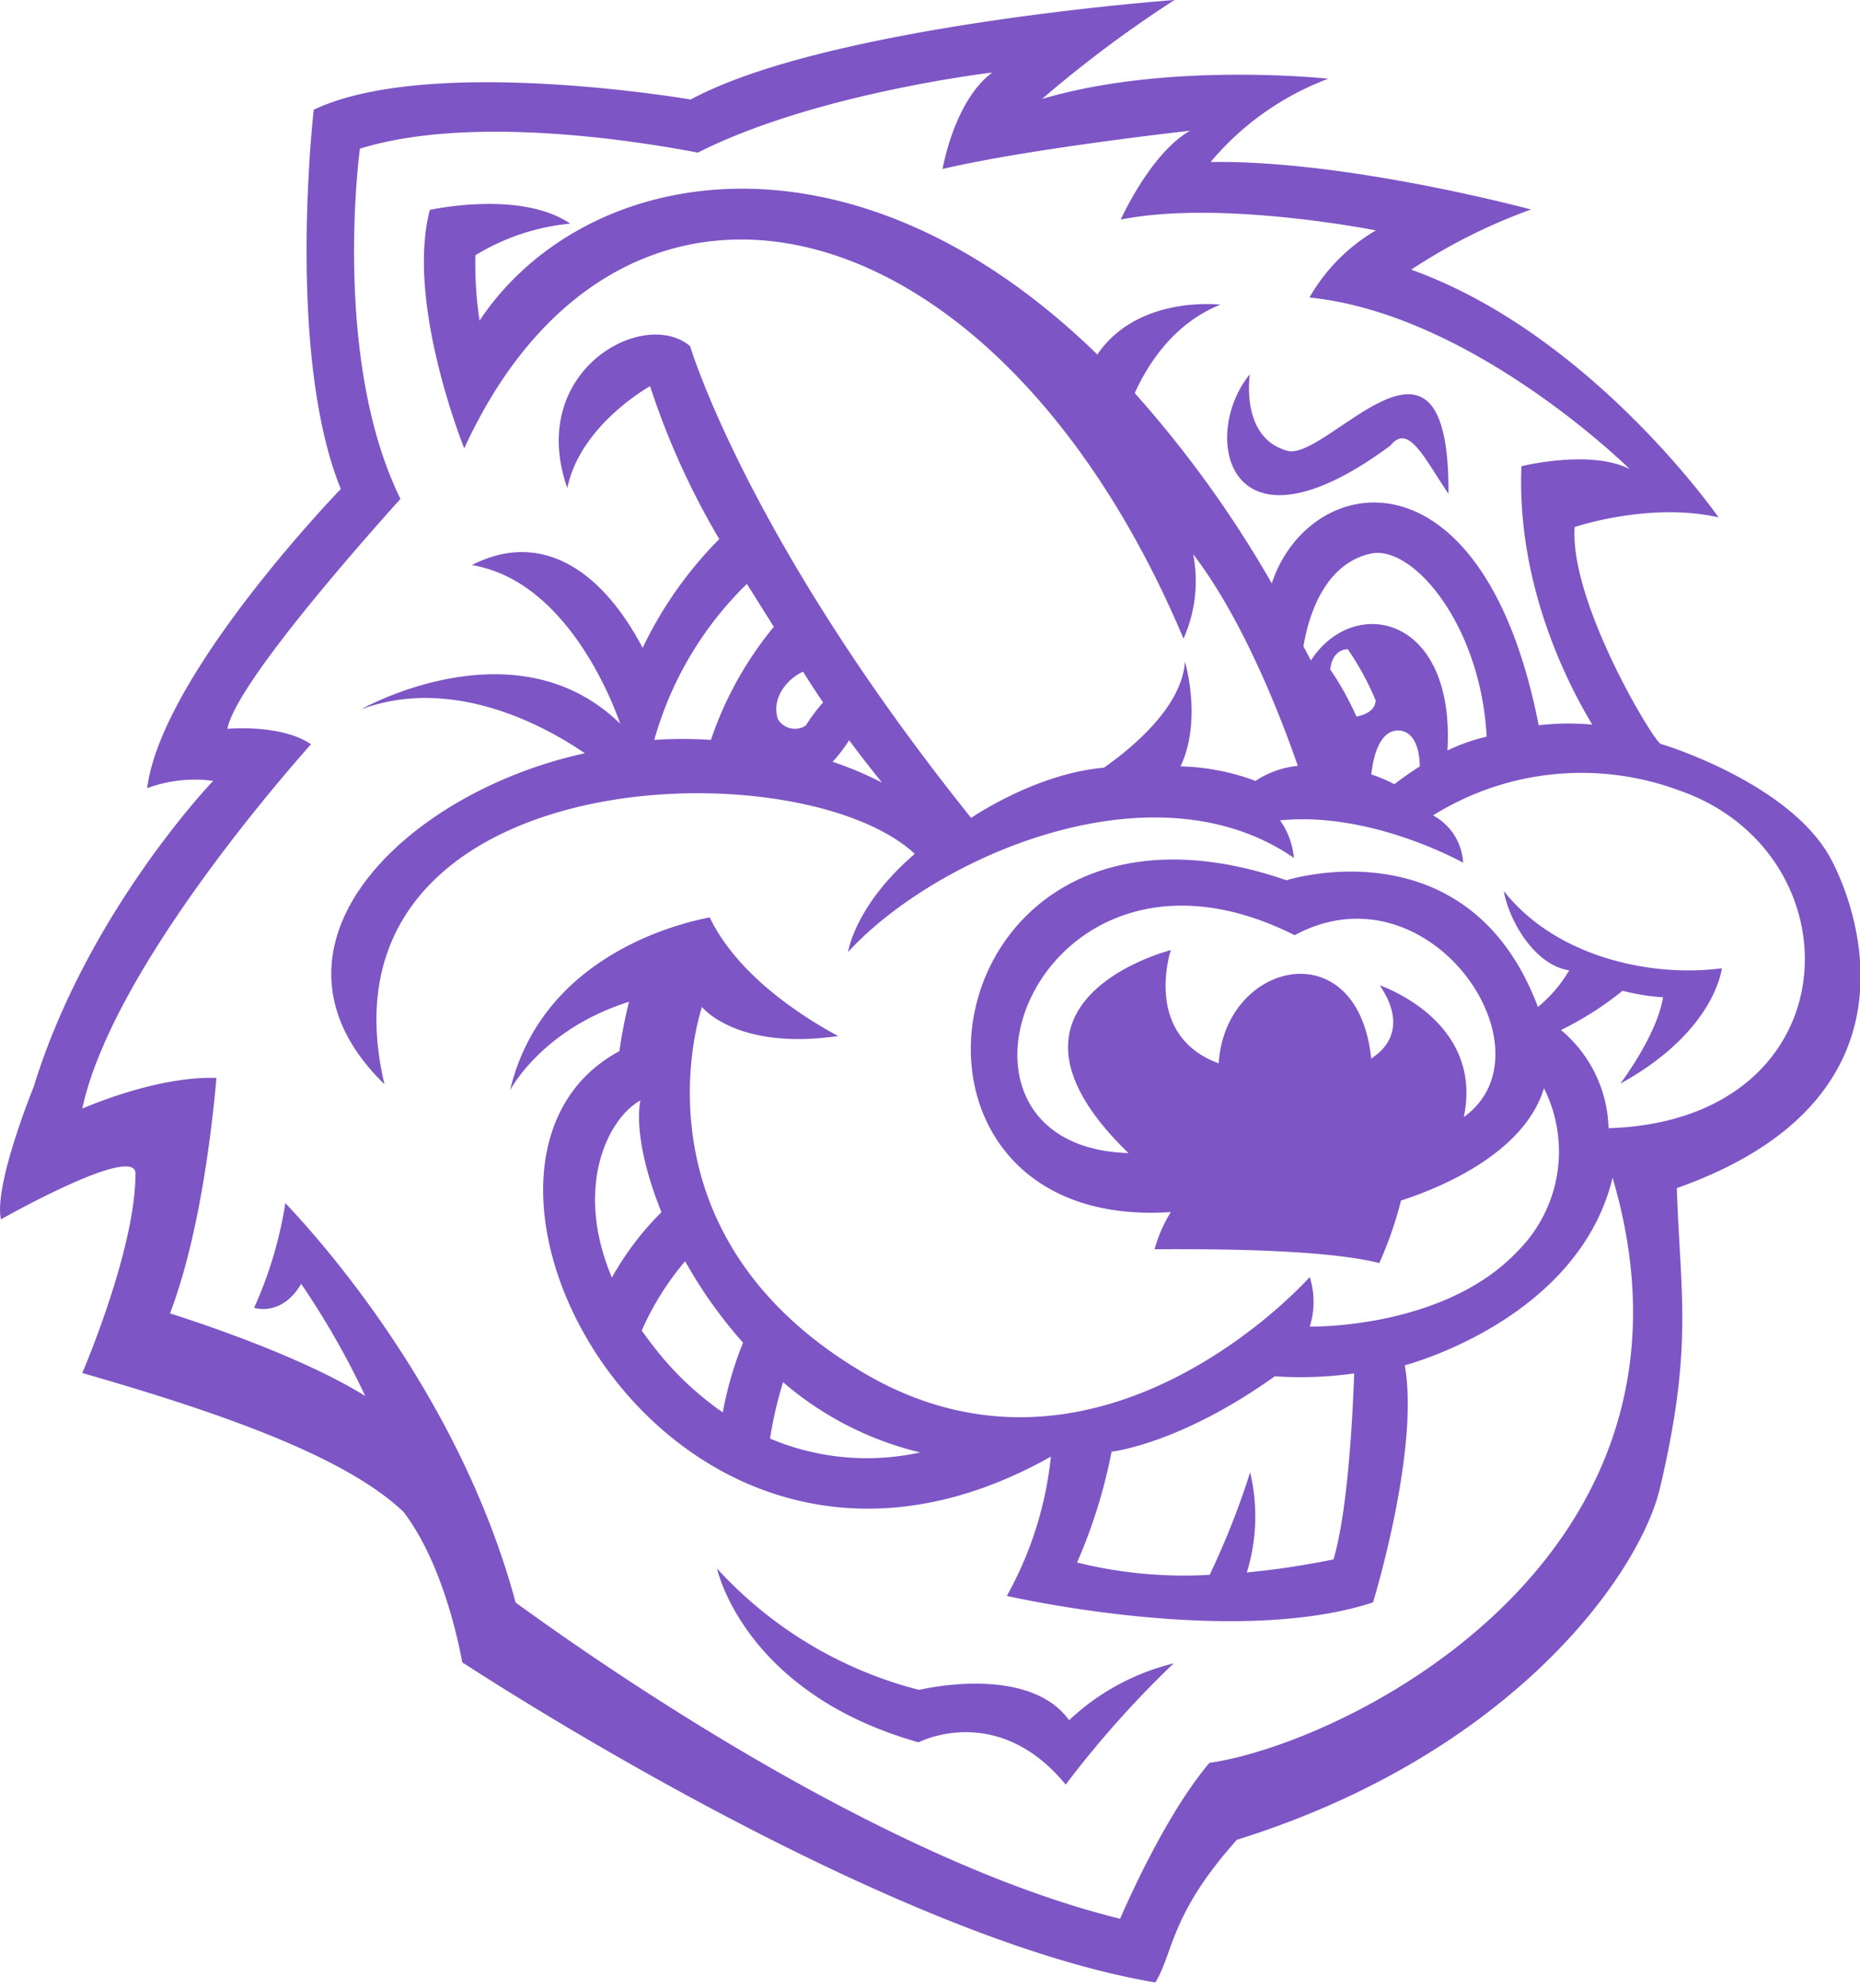 <svg width="131" height="140" viewBox="0 0 131 140" xmlns="http://www.w3.org/2000/svg"><title>mascot</title><g fill="#7D55C5" fill-rule="evenodd"><path d="M64.695 122.712s5.526-2.901 10.362 2.975a71.179 71.179 0 0 1 7.607-8.538 16.404 16.404 0 0 0-7.368 4.006c-2.883-4.016-10.564-2.137-10.564-2.137a28.976 28.976 0 0 1-14.23-8.547s1.86 8.76 14.193 12.24z"/><path d="M128.947 60.486c-2.883-5.37-11.973-8.106-11.973-8.087-.544-.212-6.448-10.049-6.07-15.28 0 0 5.26-1.787 10.132-.682 0 0-8.953-12.895-21.645-17.445a39.771 39.771 0 0 1 8.437-4.237s-12.96-3.5-22.566-3.343a19.932 19.932 0 0 1 8.29-5.867S82.286 4.32 73.388 6.972A85.068 85.068 0 0 1 82.72 0S58.368 1.768 48.642 7.01c0 0-18.357-3.17-26.545.718 0 0-1.98 17.168 1.907 26.71 0 0-12.6 13.005-13.641 21.074a9.616 9.616 0 0 1 4.651-.516s-8.851 9.21-12.646 21.562c0 0-2.818 6.899-2.303 9.32 0 0 9.478-5.369 9.478-3.223 0 5.36-3.749 14.046-3.749 14.046 11.274 3.224 18.854 6.217 22.621 9.773 3.04 3.979 4.09 10.398 4.145 10.601 0 0 29.207 19.26 48.816 22.547 1.299-2.183 1.05-4.808 5.738-10.048 19.434-6.07 28.369-18.735 29.796-24.767 2.367-10.003 1.428-13.696 1.188-21.13 17.62-6.226 12.775-19.6 10.85-23.191zM113.29 79.459a9.312 9.312 0 0 0-3.352-6.917 22.63 22.63 0 0 0 4.338-2.763 15.49 15.49 0 0 0 2.855.46c-.442 2.7-3.012 6.08-3.012 6.08 6.706-3.685 7.148-8.124 7.148-8.124-4.91.654-11.67-.756-15.354-5.444.34 1.999 2.11 5.204 4.605 5.591a9.763 9.763 0 0 1-2.201 2.58c-4.891-13.015-17.712-8.926-17.712-8.926-25.384-8.768-30.293 24.868-8.142 23.367a9.818 9.818 0 0 0-1.142 2.616c2.993 0 11.633-.074 15.823.976a26.83 26.83 0 0 0 1.53-4.402c2.597-.839 8.666-3.26 10.066-7.912a9.92 9.92 0 0 1-1.842 11.467c-5.194 5.526-14.654 5.324-14.654 5.324a5.784 5.784 0 0 0 0-3.491s-14.736 16.662-31.509 6.696C43.962 86.67 49.442 70.92 49.442 70.92s2.422 3.086 9.588 2.045c-2.32-1.244-7.046-4.182-9.044-8.354-3.012.58-11.919 3.131-14.065 12.185 0 0 2.183-4.283 8.382-6.244a35.433 35.433 0 0 0-.682 3.481c-15.087 8.115 3.73 43.575 30.395 28.553a25.513 25.513 0 0 1-3.104 9.81s15.916 3.683 25.79.46c0 0 3.297-10.712 2.237-16.7 0 0 12.195-3.15 14.636-13.207 7.903 26.784-18.826 39.836-28.396 41.208-2.699 3.196-5.158 8.39-6.29 10.979-16.69-4.099-36.336-17.73-42.572-22.271-3.905-14.488-13.595-25.366-16.22-28.13a28.553 28.553 0 0 1-2.2 7.37s1.924.672 3.315-1.686a57.271 57.271 0 0 1 4.513 7.902c-4.182-2.606-10.804-4.881-13.751-5.82 2.026-5.334 2.91-12.527 3.27-16.58-3.556-.129-7.783 1.446-9.45 2.156 1.98-9.21 13.06-22.225 16.109-25.66-2.1-1.438-5.886-1.088-5.886-1.088.562-3.04 8.999-12.646 12.186-16.192-4.864-9.892-2.856-24.666-2.856-24.666 7.636-2.367 19.03-.635 23.8.277 8.29-4.191 20.733-5.637 20.733-5.637-2.698 2.017-3.49 6.788-3.49 6.788 6.226-1.455 17.426-2.69 17.426-2.69-2.763 1.548-4.882 6.254-4.882 6.254 7.092-1.409 17.97.765 17.97.765a12.895 12.895 0 0 0-4.679 4.725c11.532 1.17 22.557 12.084 22.557 12.084-2.764-1.41-7.627-.202-7.627-.202-.34 8.289 3.215 15.261 4.992 18.2a18.172 18.172 0 0 0-3.776.046c-3.924-20.006-16.183-17.924-18.799-9.994a79.155 79.155 0 0 0-9.652-13.401c.829-1.842 2.652-4.89 6.033-6.226 0 0-5.803-.71-8.667 3.509-17.5-17.058-36.272-13.273-43.511-2.386a26.858 26.858 0 0 1-.295-4.605 15.658 15.658 0 0 1 6.678-2.229c-3.49-2.386-9.883-.967-9.883-.967-1.722 6.567 2.422 16.79 2.422 16.79C43.75 7.517 70.147 13.669 83.355 44.976a9.938 9.938 0 0 0 .682-5.94c3.684 4.807 6.374 12.028 7.368 14.902a6.613 6.613 0 0 0-2.984 1.06 16.063 16.063 0 0 0-5.278-1.023c1.548-3.26.314-7.369.314-7.369-.221 3.113-3.537 5.932-5.702 7.46-4.844.424-9.358 3.538-9.358 3.538C52.62 37.938 48.604 24.38 48.604 24.38c-3.251-2.763-11.54 1.723-8.649 9.994.921-4.467 5.83-7.175 5.83-7.175a54.047 54.047 0 0 0 4.873 10.767 28.046 28.046 0 0 0-5.397 7.663c-3.05-5.793-7.369-8.225-12.03-5.83 7.23 1.188 10.445 11.172 10.445 11.172-7.368-7.203-18.264-1.004-18.264-1.004 6.677-2.496 13.392 1.437 15.777 3.086-12.72 2.763-23.947 13.723-14.11 23.311-5.37-22.676 29.04-23.947 37.349-16.228-4.237 3.638-4.698 6.917-4.698 6.917 6.07-6.65 21.47-13.485 31.399-6.632a5.388 5.388 0 0 0-.976-2.643c6.447-.654 12.894 2.984 12.894 2.984a4.034 4.034 0 0 0-2.118-3.334 19.747 19.747 0 0 1 17.307-1.769c12.756 4.394 12.332 23.248-4.947 23.8zM97.171 69.392c1.354 1.962 1.363 3.887-.599 5.167-.92-9.035-10.279-6.908-10.74.332-5.387-1.98-3.37-7.977-3.37-7.977S68.397 70.47 79.478 81.21c-15.253-.47-6.521-24.509 11.706-15.345 9.505-5.13 18.421 8.143 11.91 12.812 1.436-6.834-5.932-9.284-5.932-9.284h.01zm-9.118 34.29a56.258 56.258 0 0 1-2.856 7.231 31.316 31.316 0 0 1-9.34-.866 37.174 37.174 0 0 0 2.432-7.81s4.762-.498 11.495-5.305c1.866.126 3.74.058 5.591-.203-.101 2.837-.424 9.597-1.455 13.097a57.962 57.962 0 0 1-6.107.921c.709-2.291.788-4.731.23-7.064h.01zm-23.239-1.39a17.5 17.5 0 0 1-10.582-.976 27.97 27.97 0 0 1 .92-3.97 23.026 23.026 0 0 0 9.653 4.946h.01zm-18.227-16.92a20.696 20.696 0 0 0-3.49 4.606c-2.69-6.365-.286-11.2 2.007-12.48-.332 1.768.184 4.67 1.483 7.874zm1.667 3.454a32.476 32.476 0 0 0 4.08 5.738 24.868 24.868 0 0 0-1.427 4.91 21.755 21.755 0 0 1-4.541-4.219 31.2 31.2 0 0 1-1.17-1.547 20.051 20.051 0 0 1 3.058-4.882zm44.072-42.304a25.922 25.922 0 0 0-.525-.994c.286-1.76 1.308-5.794 4.753-6.54 2.938-.626 7.737 5.001 8.151 12.895-.955.22-1.882.547-2.763.976.553-9.57-6.613-10.997-9.616-6.337zm6.448 4.965c.92.23 1.206 1.427 1.225 2.487-.746.479-1.373.92-1.787 1.262a9.938 9.938 0 0 0-1.63-.691c.129-1.271.635-3.417 2.22-3.058h-.028zm-3.242-1.023a20.751 20.751 0 0 0-1.843-3.315c.157-1.483 1.235-1.428 1.235-1.428a19.793 19.793 0 0 1 1.962 3.601c-.028.756-.793 1.032-1.327 1.142h-.027zm-33.416 4.652a25.31 25.31 0 0 0-3.473-1.465c.434-.469.823-.977 1.16-1.52a96.971 96.971 0 0 0 2.313 2.985zM57.97 49.47a12.24 12.24 0 0 0-1.216 1.63 1.4 1.4 0 0 1-1.962-.442c-.497-1.474.645-2.846 1.769-3.353.46.743.93 1.465 1.41 2.165zm-3.47-5.324a25.136 25.136 0 0 0-4.43 7.967 28.626 28.626 0 0 0-3.989 0 24.62 24.62 0 0 1 6.521-10.988c.424.663 1.096 1.75 1.898 3.021z" fill-rule="nonzero"/><path d="M97.917 31.39c1.29-1.64 2.413.92 4.099 3.389.092-14.249-8.52-2.247-11.357-3.03-3.343-.921-2.634-5.388-2.634-5.388-3.528 4.282-1.63 13.557 9.892 5.028z"/></g></svg>